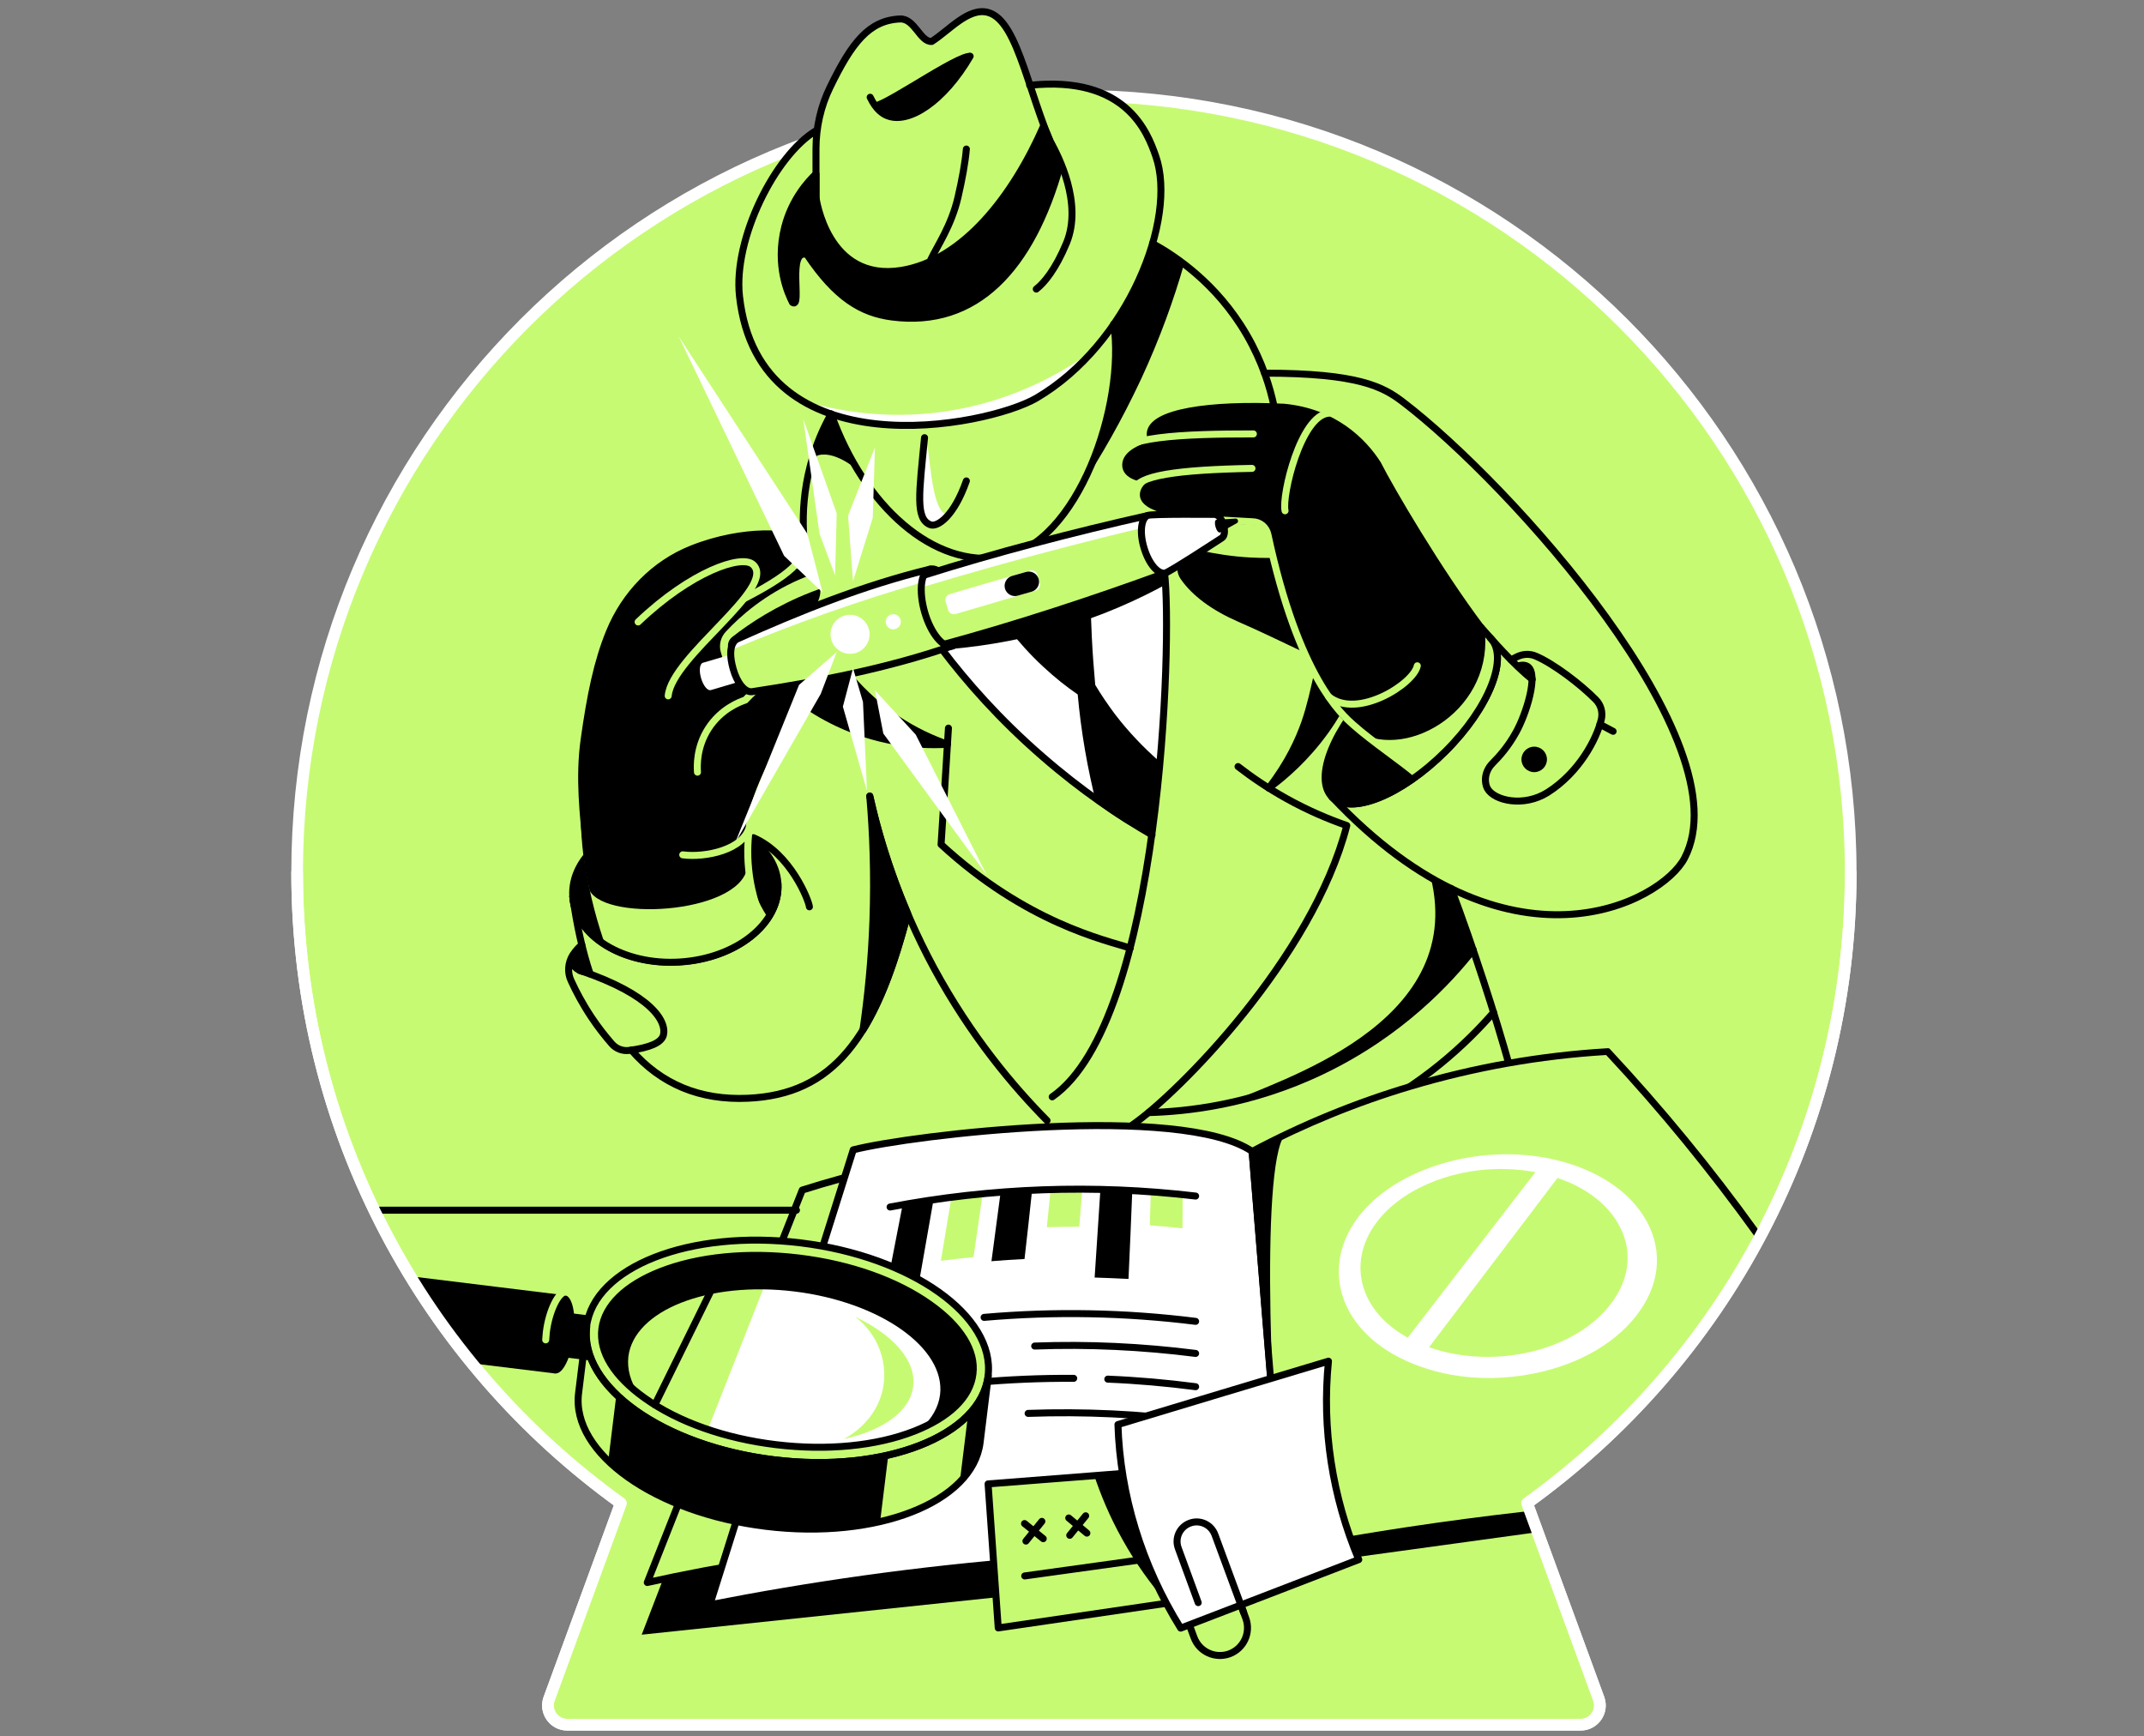 <svg width="368" height="298" viewBox="0 0 368 298" fill="none" xmlns="http://www.w3.org/2000/svg">
<rect x="0" y="0" width="368" height="298" fill="#808080" stroke="none"/>
<path d="M317.66 149.748C317.66 76.109 257.969 16.418 184.33 16.418C110.691 16.418 51 76.109 51 149.748C51 194.328 72.914 233.814 106.554 257.985L94.247 291.556C93.46 293.71 95.067 296.001 97.358 296.001H271.302C273.593 296.001 275.199 293.71 274.413 291.556L262.106 257.985C295.712 233.814 317.66 194.362 317.66 149.748Z" fill="#C7FA73" stroke="white" stroke-width="2" stroke-miterlimit="10" stroke-linecap="round" stroke-linejoin="round"/>
<path d="M236.465 117.336C228.944 124.858 225.423 133.575 228.636 136.789C231.85 140.002 240.534 136.481 248.089 128.96C255.644 121.439 259.029 112.721 255.815 109.508C252.602 106.294 244.021 109.781 236.465 117.336Z" fill="black" stroke="black" stroke-width="1.2" stroke-miterlimit="10" stroke-linecap="round" stroke-linejoin="round"/>
<path d="M243.337 133.03C244.91 131.833 246.516 130.466 248.055 128.928C254.995 121.988 258.516 114.022 256.533 110.296C255.679 109.372 254.858 108.518 254.14 107.629C248.807 112.791 243.508 117.919 238.175 123.081L234.038 125.44C236.055 127.355 238.414 129.372 241.115 131.423C241.901 132.004 242.653 132.517 243.337 133.03Z" fill="#C7FA73"/>
<path d="M136.57 119.697C139.613 122.021 144.981 125.44 152.399 126.979C156.365 127.799 159.852 127.902 162.621 127.731C160.194 126.876 157.014 125.509 153.698 123.252C149.903 120.688 147.237 117.885 145.493 115.765C142.861 114.876 140.228 114.022 137.596 113.133L135.887 119.663H136.57V119.697Z" fill="black" stroke="black" stroke-width="1.2" stroke-miterlimit="10" stroke-linecap="round" stroke-linejoin="round"/>
<path d="M217.765 135.252C221.115 130.945 222.893 127.013 223.953 124.039C225.935 118.33 226.448 112.142 227.542 112.176C227.816 112.176 228.055 112.586 228.192 112.996L233.354 113.954C232.363 116.962 230.619 121.065 227.542 125.372C224.158 130.09 220.465 133.269 217.765 135.252Z" fill="black" stroke="black" stroke-width="1.2" stroke-miterlimit="10" stroke-linecap="round" stroke-linejoin="round"/>
<path d="M159.612 108.859C164.501 115.286 183.851 137.473 197.15 143.285C198.791 135.251 201.013 105.132 200.363 98.09C186.176 101.953 173.8 104.996 159.612 108.859Z" fill="white"/>
<path d="M181.287 108.039C189.15 105.783 195.577 102.809 200.466 100.108C200.432 99.322 200.398 98.638 200.363 98.125C186.21 101.988 173.8 105.031 159.646 108.894C160.159 109.578 160.877 110.467 161.732 111.492C167.065 111.116 173.8 110.193 181.287 108.039Z" fill="black"/>
<path d="M198.757 130.465C196.398 128.38 193.834 125.781 191.372 122.568C190.073 120.824 188.945 119.149 187.988 117.542C187.748 114.91 187.543 112.209 187.406 109.406C187.304 107.286 187.235 105.235 187.167 103.184C182.552 104.859 177.937 106.5 173.321 108.175C174.826 110.089 176.706 112.243 179.031 114.397C181.116 116.346 183.133 117.918 184.979 119.183C185.253 122.226 185.663 125.439 186.244 128.824C186.791 131.969 187.441 134.943 188.124 137.747C191.27 140.106 194.312 142.054 197.116 143.285C197.663 140.755 198.244 136.003 198.757 130.465Z" fill="black"/>
<path d="M116.692 165.064C126.415 164.455 133.951 158.432 133.524 151.611C133.096 144.79 124.868 139.753 115.145 140.362C105.422 140.971 97.886 146.995 98.313 153.816C98.74 160.637 106.969 165.673 116.692 165.064Z" fill="black" stroke="black" stroke-width="1.2" stroke-miterlimit="10" stroke-linecap="round" stroke-linejoin="round"/>
<path d="M116.673 165.098C123.442 164.688 129.117 161.645 131.818 157.509C130.827 156.039 129.493 153.68 128.776 150.671C128.297 148.757 128.16 146.808 128.263 144.928L100.263 126.945C98.075 142.706 101.494 155.423 103.887 162.192C107.238 164.278 111.75 165.406 116.673 165.098Z" fill="#C7FA73"/>
<path d="M137.391 123.322L133.87 115.083C132.536 115.938 131.032 117.1 129.391 118.707L123.989 110.605L126.793 103.22C127.34 102.947 127.887 102.639 128.4 102.365L124.16 92.519C122.417 92.93 120.571 93.477 118.725 94.195C112.263 96.759 107.204 101.989 104.571 108.451C102.52 113.51 101.289 119.322 100.229 126.946C99.272 133.886 99.272 145.373 101.221 152.86C104.195 158.364 128.263 156.655 128.331 148.21C127.374 138.912 132.981 129.886 137.391 123.322Z" fill="black"/>
<path d="M198.381 26.776C196.945 22.639 193.253 12.862 176.74 14.605C174.621 8.247 172.74 2.982 169.527 2.127C166.176 1.238 162.86 5.238 159.886 7.118C157.903 7.221 156.98 3.153 154.484 3.255C149.117 3.426 146.143 7.324 142.45 14.947C141.288 17.306 140.57 19.836 140.228 22.434L140.023 22.468C133.015 26.674 125.801 40.998 126.895 50.878C130.246 81.031 169.356 73.305 177.868 68.348C193.629 59.083 202.141 37.579 198.381 26.776Z" fill="#C7FA73"/>
<path d="M187.714 60.039C183.475 63.184 174.552 68.894 161.835 70.671C152.126 72.005 144.16 70.5 139.408 69.235C139.169 69.27 138.929 69.304 138.69 69.338C151.92 76.38 172.057 71.697 177.903 68.278C181.595 66.124 184.877 63.287 187.714 60.039Z" fill="white"/>
<path d="M149.356 16.691C150.382 18.845 151.579 19.597 152.331 19.87C155.989 21.306 161.972 17.443 166.518 9.648" stroke="black" stroke-width="1.2" stroke-miterlimit="10" stroke-linecap="round" stroke-linejoin="round"/>
<path d="M149.869 17.682C150.758 19.118 151.681 19.665 152.296 19.904C155.954 21.34 162.245 17.067 166.792 9.272C165.869 7.631 152.638 17.135 149.869 17.682Z" fill="black"/>
<path d="M140.058 39.938V25.545C140.058 21.853 140.878 18.229 142.485 14.947C146.177 7.358 149.151 3.46 154.519 3.255C157.014 3.187 157.938 7.221 159.92 7.118C162.895 5.238 166.211 1.238 169.561 2.127C175.031 3.563 176.604 17.58 182.074 28.314" stroke="black" stroke-width="1.2" stroke-miterlimit="10" stroke-linecap="round" stroke-linejoin="round"/>
<path d="M165.869 25.578C165.664 27.937 165.151 30.74 164.433 33.851C163.305 38.74 160.843 42.261 159.784 44.518" stroke="black" stroke-width="1.2" stroke-miterlimit="10" stroke-linecap="round" stroke-linejoin="round"/>
<path d="M140.057 33.886V29.852C138.724 31.117 135.921 34.16 134.69 38.98C133.015 45.613 135.305 50.501 136.023 51.903C137.767 53.134 134.964 42.536 138.519 43.698C143.51 51.151 147.886 53.715 153.083 54.399C167.578 56.279 177.048 46.091 182.005 28.314C181.356 26.912 179.783 23.015 179.133 21.613C173.834 33.715 165.288 44.655 154.758 46.399C141.938 48.484 140.057 33.886 140.057 33.886Z" fill="black" stroke="black" stroke-width="1.2" stroke-miterlimit="10" stroke-linecap="round" stroke-linejoin="round"/>
<path d="M180.467 24.621C181.595 26.706 185.868 34.843 183.065 41.681C181.185 46.227 179.202 48.586 177.869 49.612" stroke="black" stroke-width="1.2" stroke-miterlimit="10" stroke-linecap="round" stroke-linejoin="round"/>
<path d="M140.057 22.434C133.049 26.639 125.835 40.964 126.929 50.844C130.28 80.997 169.39 73.271 177.903 68.314C193.629 59.083 202.141 37.579 198.381 26.81C196.945 22.674 193.253 12.896 176.74 14.64" stroke="black" stroke-width="1.2" stroke-miterlimit="10" stroke-linecap="round" stroke-linejoin="round"/>
<path d="M142.655 71.05C148.33 86.947 160.296 97.579 172.022 95.597C184.979 93.409 193.252 69.444 191.167 55.598" stroke="black" stroke-width="1.2" stroke-miterlimit="10" stroke-linecap="round" stroke-linejoin="round"/>
<path d="M215.44 82.639C202.722 82.639 193.218 83.426 193.218 79.802C193.218 76.11 203.167 74.469 215.132 74.469L225.32 79.973" fill="black"/>
<path d="M215.44 82.639C202.722 82.639 193.218 83.426 193.218 79.802C193.218 76.11 203.167 74.469 215.132 74.469L225.32 79.973" stroke="black" stroke-width="1.2" stroke-miterlimit="10" stroke-linecap="round" stroke-linejoin="round"/>
<path d="M220.431 78.024C207.714 77.614 197.321 78.093 197.424 74.469C197.526 70.777 207.68 69.272 220.363 69.888C228.978 70.708 234.004 75.768 236.465 79.631C238.722 84.075 246.927 98.058 254.174 107.665C256.089 121.1 241.764 129.784 233.354 125.134C225.389 120.724 218.517 95.289 217.286 89.614C201.458 88.793 195.953 87.118 196.261 84.725C196.569 82.229 202.073 80.657 214.893 80.417" fill="black"/>
<path d="M220.431 78.024C207.714 77.614 197.321 78.093 197.424 74.469C197.526 70.777 207.68 69.272 220.363 69.888C228.978 70.708 234.004 75.768 236.465 79.631C238.722 84.075 246.927 98.058 254.174 107.665C256.089 121.1 241.764 129.784 233.354 125.134C225.389 120.724 218.517 95.289 217.286 89.614C201.458 88.793 195.953 87.118 196.261 84.725C196.569 82.229 202.073 80.657 214.893 80.417" stroke="black" stroke-width="1.2" stroke-miterlimit="10" stroke-linecap="round" stroke-linejoin="round"/>
<path d="M243.268 114.262C242.653 117.373 232.944 123.526 228.055 119.561" stroke="#C7FA73" stroke-width="1.2" stroke-miterlimit="10" stroke-linecap="round" stroke-linejoin="round"/>
<path d="M220.568 87.662C219.987 84.995 223.269 71.286 228.055 70.91" stroke="#C7FA73" stroke-width="1.2" stroke-miterlimit="10" stroke-linecap="round" stroke-linejoin="round"/>
<path d="M228.636 136.789C258.96 169.028 285.216 154.84 289.148 147.251C299.404 127.525 259.063 82.876 240.773 68.962C237.422 66.398 233.183 64.039 217.047 64.039" stroke="black" stroke-width="1.2" stroke-miterlimit="10" stroke-linecap="round" stroke-linejoin="round"/>
<path d="M220.5 96.278C218.688 96.38 216.705 96.38 214.62 96.278C211.406 96.107 208.466 95.628 205.799 95.047C203.543 94.534 201.834 97.098 203.133 99.013C205.047 101.782 208.329 104.209 212.705 106.124C221.081 109.747 228.089 113.816 229.833 113.2L220.5 96.278Z" fill="black" stroke="black" stroke-width="1.2" stroke-miterlimit="10" stroke-linecap="round" stroke-linejoin="round"/>
<path d="M263.336 132.517C264.544 132.517 265.524 131.537 265.524 130.329C265.524 129.12 264.544 128.141 263.336 128.141C262.128 128.141 261.148 129.12 261.148 130.329C261.148 131.537 262.128 132.517 263.336 132.517Z" fill="black"/>
<path d="M100.674 145.371C100.127 140.037 99.34 133.542 100.263 126.944C101.323 119.354 102.52 113.508 104.605 108.449C107.238 101.987 112.297 96.757 118.759 94.192C127.784 90.603 136.297 91.423 137.185 92.757C139.203 95.834 135.305 98.842 126.793 103.184" fill="black"/>
<path d="M100.674 145.371C100.127 140.037 99.34 133.542 100.263 126.944C101.323 119.354 102.52 113.508 104.605 108.449C107.238 101.987 112.297 96.757 118.759 94.192C127.784 90.603 136.297 91.423 137.185 92.757C139.203 95.834 135.305 98.842 126.793 103.184" stroke="black" stroke-width="1.2" stroke-miterlimit="10" stroke-linecap="round" stroke-linejoin="round"/>
<path d="M108.878 115.115C111.511 108.653 116.571 103.423 123.032 100.859C132.057 97.269 138.587 97.782 139.476 99.149C141.493 102.226 139.578 105.508 131.066 109.884" fill="black"/>
<path d="M108.878 115.115C111.511 108.653 116.571 103.423 123.032 100.859C132.057 97.269 138.587 97.782 139.476 99.149C141.493 102.226 139.578 105.508 131.066 109.884" stroke="black" stroke-width="1.2" stroke-miterlimit="10" stroke-linecap="round" stroke-linejoin="round"/>
<path d="M119.716 132.518C119.647 131.493 119.511 128.279 121.562 125.066C123.75 121.647 126.998 120.45 127.921 120.143C136.604 111.083 140.262 112.895 141.049 113.681C143.681 116.245 131.203 128.074 128.639 141.681" fill="black"/>
<path d="M119.716 132.518C119.647 131.493 119.511 128.279 121.562 125.066C123.75 121.647 126.998 120.45 127.921 120.143C136.604 111.083 140.262 112.895 141.049 113.681C143.681 116.245 131.203 128.074 128.639 141.681" stroke="#C7FA73" stroke-width="1.2" stroke-miterlimit="10" stroke-linecap="round" stroke-linejoin="round"/>
<path d="M101.289 167.147C99.99 163.25 98.999 158.84 98.315 153.883" stroke="black" stroke-width="1.2" stroke-miterlimit="10" stroke-linecap="round" stroke-linejoin="round"/>
<path d="M155.749 156.961C150.245 178.191 142.963 187.832 128.365 188.482C120.194 188.858 113.46 186.088 108.366 180.208" stroke="black" stroke-width="1.2" stroke-miterlimit="10" stroke-linecap="round" stroke-linejoin="round"/>
<path d="M138.929 155.629C138.827 154.535 135.682 146.501 129.323 143.766" stroke="black" stroke-width="1.2" stroke-miterlimit="10" stroke-linecap="round" stroke-linejoin="round"/>
<path d="M99.853 162.156C99.409 162.532 98.862 163.079 98.349 163.866L98.315 163.9C97.494 165.233 97.358 166.874 98.007 168.276C98.896 170.224 100.024 172.344 101.528 174.6C102.691 176.344 103.887 177.848 105.016 179.147C105.768 180.002 106.862 180.412 107.99 180.275C111.579 179.797 113.528 178.942 113.87 177.643C114.451 175.318 111.887 170.737 99.58 166.566" stroke="black" stroke-width="1.2" stroke-miterlimit="10" stroke-linecap="round" stroke-linejoin="round"/>
<path d="M99.135 162.43C98.896 162.635 98.657 162.874 98.383 163.148C98.076 163.489 97.836 163.831 97.631 164.139C97.631 164.481 97.118 166.019 99.341 167.148C99.819 167.318 101.084 167.524 101.563 167.695C101.289 166.84 100.571 164.925 100.298 164.002C100.093 163.182 99.306 163.216 99.135 162.43Z" fill="black"/>
<path d="M149.288 136.621C151.031 144.347 154.176 154.774 160.296 166.125C166.689 177.919 174.005 186.534 179.714 192.312" stroke="black" stroke-width="1.2" stroke-miterlimit="10" stroke-linecap="round" stroke-linejoin="round"/>
<path d="M149.288 136.621C149.835 142.946 150.108 150.057 149.835 157.851C149.596 164.757 148.946 171.082 148.125 176.757C151.168 171.834 153.595 165.304 155.749 156.997L155.783 156.757C152.501 149.099 150.519 142.159 149.288 136.621Z" fill="black" stroke="black" stroke-width="1.2" stroke-miterlimit="10" stroke-linecap="round" stroke-linejoin="round"/>
<path d="M142.656 71.047C141.357 73.372 139.989 76.38 139.066 80.004C136.946 88.175 138.109 95.217 139.066 99.115" stroke="black" stroke-width="1.2" stroke-miterlimit="10" stroke-linecap="round" stroke-linejoin="round"/>
<path d="M142.655 71.047C141.527 73.064 140.365 75.56 139.476 78.568C142.314 76.688 146.484 80.072 147.237 80.653C145.459 77.782 143.886 74.534 142.655 71.047Z" fill="black"/>
<path d="M197.834 41.785C201.595 43.871 208.808 48.554 213.97 57.443C216.671 62.092 218.004 66.502 218.688 69.784" stroke="black" stroke-width="1.2" stroke-miterlimit="10" stroke-linecap="round" stroke-linejoin="round"/>
<path d="M197.834 41.785C197.663 42.401 197.458 43.05 197.218 43.7C196.877 44.691 196.5 45.682 196.09 46.64C194.791 49.682 193.15 52.725 191.167 55.631C192.398 63.631 190.107 75.083 185.458 83.664C188.877 78.502 192.501 72.246 195.885 64.998C199.167 57.922 201.526 51.255 203.235 45.306C201.15 43.734 199.235 42.572 197.834 41.785Z" fill="black"/>
<path d="M159.681 90.057C160.194 90.262 163.886 88.177 162.758 88.279C159.544 88.553 159.647 75.117 158.723 75.117C158.587 80.519 156.98 88.963 159.681 90.057Z" fill="white"/>
<path d="M158.689 75.117C157.766 84.621 157.082 89.066 159.681 90.057C160.911 90.536 163.749 88.587 165.868 82.536" stroke="black" stroke-width="1.2" stroke-miterlimit="10" stroke-linecap="round" stroke-linejoin="round"/>
<path d="M215.132 74.469C203.167 74.469 191.748 74.879 191.748 78.571" stroke="#C7FA73" stroke-width="1.2" stroke-miterlimit="10" stroke-linecap="round" stroke-linejoin="round"/>
<path d="M194.723 84.109C195.03 81.614 202.073 80.622 214.893 80.383" stroke="#C7FA73" stroke-width="1.2" stroke-miterlimit="10" stroke-linecap="round" stroke-linejoin="round"/>
<path d="M137.185 92.793C139.202 95.87 135.305 98.878 126.792 103.22" stroke="#C7FA73" stroke-width="1.2" stroke-miterlimit="10" stroke-linecap="round" stroke-linejoin="round"/>
<path d="M109.528 106.74C118.622 98.057 127.34 95.116 129.254 96.894C133.494 100.826 115.306 112.62 114.691 119.424" fill="black"/>
<path d="M109.528 106.74C118.622 98.057 127.34 95.116 129.254 96.894C133.494 100.826 115.306 112.62 114.691 119.424" stroke="#C7FA73" stroke-width="1.2" stroke-miterlimit="10" stroke-linecap="round" stroke-linejoin="round"/>
<path d="M162.792 124.961C162.382 131.627 161.971 138.26 161.527 144.926C176.056 158.328 189.56 161.302 194.005 162.704" stroke="black" stroke-width="1.2" stroke-miterlimit="10" stroke-linecap="round" stroke-linejoin="round"/>
<path d="M180.604 188.241C199.406 175.182 201.218 109.372 199.885 98.363" stroke="black" stroke-width="1.2" stroke-miterlimit="10" stroke-linecap="round" stroke-linejoin="round"/>
<path d="M161.698 111.457C165.869 116.961 171.509 123.423 178.928 129.85C185.629 135.696 192.159 140.072 197.731 143.285" stroke="black" stroke-width="1.2" stroke-miterlimit="10" stroke-linecap="round" stroke-linejoin="round"/>
<path d="M212.5 131.559C214.791 133.336 217.526 135.217 220.773 137.029C224.568 139.148 228.124 140.618 231.166 141.678C225.286 164.447 202.107 187.762 194.312 193.096" stroke="black" stroke-width="1.2" stroke-miterlimit="10" stroke-linecap="round" stroke-linejoin="round"/>
<path d="M249.081 152.48C250.995 157.574 252.841 162.873 254.653 168.412C256.328 173.506 257.832 178.497 259.2 183.317" stroke="black" stroke-width="1.2" stroke-miterlimit="10" stroke-linecap="round" stroke-linejoin="round"/>
<path d="M252.875 163.012C248.807 168.174 240.499 177.302 226.927 183.798C214.654 189.678 203.543 190.772 197.15 190.943" stroke="black" stroke-width="1.2" stroke-miterlimit="10" stroke-linecap="round" stroke-linejoin="round"/>
<path d="M256.362 173.746C251.781 179.011 244.089 186.361 232.602 191.865" stroke="black" stroke-width="1.2" stroke-miterlimit="10" stroke-linecap="round" stroke-linejoin="round"/>
<path d="M210.927 189.302C215.782 188.243 221.218 186.567 226.893 183.832C240.465 177.337 248.807 168.175 252.841 163.047L249.08 152.517C247.918 151.902 246.755 151.286 245.593 150.637C251.781 176.038 218.927 185.473 210.927 189.302Z" fill="black"/>
<path d="M243.337 133.031C240.567 130.638 235.61 127.356 232.26 124.382C230.346 122.672 222.893 116.279 217.628 91.733C217.354 90.468 216.26 89.545 214.961 89.545C212.91 89.442 210.893 89.306 208.842 89.203" stroke="#C7FA73" stroke-width="1.2" stroke-miterlimit="10" stroke-linecap="round" stroke-linejoin="round"/>
<path d="M228.636 136.789C231.85 140.003 240.533 136.481 248.089 128.96C255.644 121.439 259.029 112.721 255.815 109.508" stroke="black" stroke-width="1.2" stroke-miterlimit="10" stroke-linecap="round" stroke-linejoin="round"/>
<path d="M262.995 116.587C259.849 114.125 256.02 109.715 254.208 107.664" stroke="black" stroke-width="1.2" stroke-miterlimit="10" stroke-linecap="round" stroke-linejoin="round"/>
<path d="M276.875 125.509C276.464 125.304 275.063 124.552 274.618 124.312" stroke="black" stroke-width="1.2" stroke-miterlimit="10" stroke-linecap="round" stroke-linejoin="round"/>
<path d="M124.536 114.672L123.716 111.903C123.374 110.672 123.682 109.339 124.639 108.347C127.066 105.749 131.237 102.023 137.425 99.356C145.733 95.801 153.151 96.006 156.741 96.348C157.117 96.382 157.288 96.792 157.049 97.066C156.536 97.681 155.749 98.057 154.929 98.125C151.066 98.399 145.493 99.185 139.237 101.612C133.186 103.971 128.673 106.98 125.699 109.305C125.083 109.783 124.81 110.569 125.015 111.253L125.904 114.227L124.536 114.672Z" fill="#C7FA73"/>
<path d="M163.496 110.872C165.054 110.414 165.449 107.091 164.379 103.45C163.309 99.809 161.178 97.229 159.621 97.686C158.063 98.144 157.667 101.467 158.738 105.108C159.808 108.749 161.938 111.33 163.496 110.872Z" fill="black" stroke="black" stroke-width="1.2" stroke-miterlimit="10" stroke-linecap="round" stroke-linejoin="round"/>
<path d="M155.92 101.342C155.783 100.931 157.117 99.598 156.98 99.188C169.185 95.325 184.466 91.291 196.979 88.453C197.936 91.769 198.927 95.051 199.885 98.367C187.817 102.778 172.808 107.666 160.433 111.017C159.407 107.495 156.946 104.863 155.92 101.342Z" fill="#C7FA73"/>
<path d="M177.766 101.341L164.022 105.375C163.476 105.546 162.894 105.238 162.723 104.657L162.313 103.255C162.142 102.708 162.45 102.127 163.031 101.956L176.774 97.922C177.321 97.751 177.902 98.059 178.073 98.64L178.484 100.042C178.62 100.623 178.313 101.204 177.766 101.341Z" fill="white"/>
<path d="M178.278 99.357C178.005 98.434 177.013 97.887 176.09 98.16L173.697 98.844C172.774 99.118 172.227 100.109 172.501 101.032C172.774 101.955 173.766 102.502 174.689 102.229L177.082 101.545C178.005 101.271 178.552 100.314 178.278 99.357Z" fill="black"/>
<path d="M196.979 88.484C184.432 91.288 170.723 94.877 158.519 98.74C158.553 98.877 157.595 100.484 158.006 100.86C165.937 98.467 174.142 96.142 182.62 93.954C187.099 92.792 191.543 91.664 195.919 90.638C196.33 90.091 196.74 89.578 197.184 89.031C197.082 88.826 197.047 88.655 196.979 88.484Z" fill="white"/>
<path d="M158.519 98.74C170.723 94.877 184.467 91.288 196.979 88.484C197.936 91.8 198.928 95.082 199.885 98.399C187.817 102.809 174.416 107.219 162.04 110.569" stroke="black" stroke-width="1.2" stroke-miterlimit="10" stroke-linecap="round" stroke-linejoin="round"/>
<path d="M208.5 88.281L197.526 88.452C197.355 88.418 197.184 88.418 197.013 88.452C195.851 88.794 195.543 91.29 196.364 94.025C197.184 96.76 198.757 98.708 199.953 98.367C200.124 98.332 200.261 98.23 200.398 98.093L209.731 92.315C210.175 92.042 210.312 91.153 210.004 90.059C209.628 88.931 209.081 88.35 208.5 88.281Z" fill="white"/>
<path d="M208.5 88.281C208.5 88.281 197.697 88.178 197.013 88.451C195.885 88.896 195.543 91.289 196.364 94.024C197.184 96.759 198.723 98.537 199.953 98.366C200.637 98.263 209.731 92.315 209.731 92.315C210.175 92.041 210.312 91.152 210.004 90.058C209.628 88.93 209.081 88.349 208.5 88.281Z" stroke="black" stroke-width="1.2" stroke-miterlimit="10" stroke-linecap="round" stroke-linejoin="round"/>
<path d="M212.294 89.784C212.67 89.579 212.499 88.963 212.055 88.998L208.876 89.203C208.841 89.203 208.807 89.203 208.773 89.203C208.499 89.271 208.465 89.818 208.636 90.433C208.807 91.049 209.149 91.459 209.423 91.391C209.457 91.391 209.491 91.356 209.525 91.322L212.294 89.784Z" fill="black"/>
<path d="M139.374 104.211C134.998 105.92 130.69 107.766 126.417 109.681C126.417 109.715 126.417 109.715 126.417 109.749C125.391 110.091 125.118 112.313 125.836 114.775C126.554 117.236 127.989 118.98 129.049 118.672C129.049 118.672 129.049 118.706 129.083 118.706C133.733 117.988 138.348 117.236 142.929 116.313L139.374 104.211Z" fill="white"/>
<path d="M120.639 113.748C120.092 113.919 119.955 115.082 120.331 116.381C120.707 117.68 121.46 118.603 122.006 118.432L128.263 116.586L126.895 111.902L120.639 113.748Z" fill="white"/>
<path d="M158.724 105.102C157.664 101.444 158.04 98.128 159.613 97.684C148.228 100.453 137.22 104.863 126.417 109.717C126.417 109.752 126.417 109.752 126.417 109.786C125.391 110.128 125.118 112.35 125.836 114.811C126.554 117.273 127.989 119.016 129.049 118.709C129.049 118.709 129.049 118.743 129.083 118.743C140.775 116.965 152.399 114.709 163.476 110.88C161.937 111.324 159.784 108.76 158.724 105.102Z" fill="#C7FA73"/>
<path d="M145.904 112.212C147.754 112.212 149.254 110.712 149.254 108.862C149.254 107.012 147.754 105.512 145.904 105.512C144.053 105.512 142.553 107.012 142.553 108.862C142.553 110.712 144.053 112.212 145.904 112.212Z" fill="white"/>
<path d="M153.322 108.008C154.04 108.008 154.621 107.427 154.621 106.709C154.621 105.992 154.04 105.41 153.322 105.41C152.605 105.41 152.023 105.992 152.023 106.709C152.023 107.427 152.605 108.008 153.322 108.008Z" fill="white"/>
<path d="M126.553 109.646C126.451 109.715 125.836 110.091 125.63 110.74C125.289 111.458 125.494 111.561 125.494 111.561C130.622 109.407 136.126 107.253 141.938 105.202C147.579 103.219 153.014 101.475 158.211 99.971C158.177 99.048 158.45 98.501 158.792 98.159C158.997 97.954 159.271 97.817 159.647 97.715C148.228 100.45 137.322 104.826 126.553 109.646Z" fill="white"/>
<path d="M158.723 105.102C157.664 101.444 158.04 98.128 159.612 97.684C148.228 100.453 137.22 104.863 126.417 109.717C126.417 109.752 124.639 110.504 125.835 114.777C126.519 117.239 127.852 118.845 129.083 118.709C140.775 116.931 152.399 114.675 163.475 110.846C161.937 111.324 159.783 108.76 158.723 105.102Z" stroke="black" stroke-width="1.2" stroke-miterlimit="10" stroke-linecap="round" stroke-linejoin="round"/>
<path d="M137.151 117.543L126.143 144.722L140.878 119.082L143.613 111.902L137.151 117.543Z" fill="white"/>
<path d="M116.502 57.75L134.587 95.39L141.186 101.681L138.587 91.629L116.502 57.75Z" fill="white"/>
<path d="M137.869 71.902L140.672 91.628L143.339 98.739L143.613 88.107L137.869 71.902Z" fill="white"/>
<path d="M145.562 88.485L146.416 99.733L149.801 88.861L150.177 76.793L145.562 88.485Z" fill="white"/>
<path d="M146.416 114.672L144.673 121.27L148.81 135.731L148.126 120.484L146.416 114.672Z" fill="white"/>
<path d="M151.613 125.883L169.356 150.156L157.185 126.089L150.177 118.465L151.613 125.883Z" fill="white"/>
<path d="M133.528 151.629C133.938 158.466 126.417 164.483 116.708 165.099C106.998 165.714 98.759 160.654 98.315 153.851" stroke="black" stroke-width="1.2" stroke-miterlimit="10" stroke-linecap="round" stroke-linejoin="round"/>
<path d="M129.767 155.287C129.254 153.646 128.741 151.595 128.502 149.202C128.194 146.228 128.399 143.664 128.673 141.715C127.818 145.886 120.981 147.219 117.186 146.706" stroke="#C7FA73" stroke-width="1.2" stroke-miterlimit="10" stroke-linecap="round" stroke-linejoin="round"/>
<path d="M259.371 113.236L260.294 112.758C261.354 112.211 262.584 112.142 263.644 112.621C266.687 113.92 271.302 117.441 273.9 120.074C274.789 120.963 275.131 122.227 274.858 123.458C274.037 126.877 271.029 132.586 265.627 136.005C261.559 138.569 256.465 137.441 255.303 135.321C255.2 135.116 254.995 134.706 254.961 133.954C254.927 132.825 255.405 131.766 256.191 130.979C257.456 129.714 258.926 128.005 260.191 125.715C261.901 122.706 264.191 115.629 262.174 114.364C261.901 114.193 261.456 114.057 260.67 114.262" stroke="black" stroke-width="1.2" stroke-miterlimit="10" stroke-linecap="round" stroke-linejoin="round"/>
<path d="M261.148 257.981C261.285 257.879 261.388 257.81 261.524 257.708L219.85 258.597L138.929 205.777L110.144 280.545L220.466 268.921L262.994 263.075L261.148 257.981Z" fill="black"/>
<path d="M120.707 247.283L111.101 271.59C123.784 268.787 138.143 266.428 153.971 265.094C179.372 262.941 201.902 264.069 220.465 266.291C218.585 243.386 216.739 220.514 214.859 197.609C202.483 195.934 186.244 195.011 167.544 197.541C156.125 199.079 146.108 201.575 137.698 204.241L131.408 220.138" fill="#C7FA73"/>
<path d="M120.707 247.283L111.101 271.59C123.784 268.787 138.143 266.428 153.971 265.094C179.372 262.941 201.902 264.069 220.465 266.291C218.585 243.386 216.739 220.514 214.859 197.609C202.483 195.934 186.244 195.011 167.544 197.541C156.125 199.079 146.108 201.575 137.698 204.241L131.408 220.138" stroke="black" stroke-width="1.2" stroke-miterlimit="10" stroke-linecap="round" stroke-linejoin="round"/>
<path d="M121.835 275.419L146.45 197.336C156.638 194.738 202.722 189.302 214.927 197.609C216.807 220.515 218.654 243.386 220.534 266.291C207.269 266.189 192.979 266.599 177.766 267.796C157.288 269.368 138.553 272.137 121.835 275.419Z" fill="white" stroke="black" stroke-width="1.2" stroke-miterlimit="10" stroke-linecap="round" stroke-linejoin="round"/>
<path d="M261.148 257.982C277.934 245.914 291.78 230.017 301.455 211.59C292.771 199.488 284.02 189.163 275.883 180.445C266.687 180.992 255.029 182.531 242.004 186.428C231.166 189.676 222.072 193.744 214.859 197.573L220.466 266.255C233.388 263.794 247.2 261.64 261.866 259.999L261.148 257.982Z" fill="#C7FA73"/>
<path d="M261.695 259.419C248.123 260.957 234.448 263.008 221.047 265.572L215.508 197.916C224.021 193.437 233.012 189.745 242.209 187.01C253.08 183.763 264.328 181.745 275.678 181.062C284.806 190.839 293.353 201.335 301.181 212.206C301.387 211.83 301.592 211.42 301.797 211.044C294.002 200.207 285.455 189.814 276.362 180.07C276.259 179.934 276.088 179.865 275.883 179.899C264.362 180.583 252.909 182.6 241.867 185.916C232.465 188.72 223.303 192.48 214.62 197.096C214.414 197.198 214.278 197.437 214.312 197.642L219.919 266.325C219.919 266.495 220.021 266.632 220.158 266.735C220.26 266.803 220.397 266.837 220.5 266.837C220.534 266.837 220.568 266.837 220.602 266.837C234.243 264.239 248.157 262.119 261.969 260.581C262.003 260.581 262.071 260.581 262.106 260.581L261.695 259.419Z" fill="black"/>
<path d="M282.207 208.857C279.301 204.173 273.968 200.789 267.37 199.148C254.892 196.037 240.465 200.071 233.696 208.173C226.619 216.652 229.217 227.865 241.114 233.438C243.576 234.566 246.242 235.42 249.08 235.933C253.593 236.754 258.447 236.685 263.233 235.728C271.336 234.121 277.934 230.156 281.592 224.788C285.182 219.558 285.284 213.814 282.207 208.857ZM236.738 209.199C241.422 203.524 250.345 200.242 259.063 200.652C260.567 200.72 262.071 200.891 263.541 201.165L241.627 229.574C232.944 224.788 231.097 216.036 236.738 209.199ZM276.943 223.147C270.926 231.831 256.533 235.181 245.285 231.215L267.336 202.156C271.985 203.729 275.678 206.43 277.695 209.917C280.156 214.122 279.917 218.84 276.943 223.147Z" fill="white"/>
<path d="M157.527 221.302C155.647 221.61 153.767 221.918 151.92 222.259C152.912 217.097 153.937 211.901 154.929 206.773C156.707 206.465 158.484 206.157 160.228 205.918C159.339 211.046 158.416 216.174 157.527 221.302Z" fill="black"/>
<path d="M167.099 215.731C165.219 215.936 163.373 216.141 161.493 216.38C162.108 212.757 162.689 209.099 163.305 205.475C165.082 205.235 166.894 205.03 168.672 204.859C168.159 208.517 167.612 212.107 167.099 215.731Z" fill="#C7FA73"/>
<path d="M175.851 216.072C173.971 216.174 172.091 216.277 170.176 216.448C170.689 212.516 171.236 208.551 171.749 204.619C173.561 204.482 175.373 204.38 177.15 204.277C176.74 208.209 176.296 212.14 175.851 216.072Z" fill="black"/>
<path d="M185.253 210.533C183.407 210.533 181.526 210.567 179.68 210.601C179.885 208.447 180.125 206.293 180.33 204.174C182.142 204.14 183.954 204.105 185.765 204.105C185.595 206.259 185.424 208.379 185.253 210.533Z" fill="#C7FA73"/>
<path d="M193.697 219.491C191.748 219.388 189.834 219.32 187.885 219.251C188.227 214.226 188.535 209.166 188.877 204.141C190.689 204.175 192.535 204.243 194.347 204.346C194.142 209.405 193.936 214.431 193.697 219.491Z" fill="black"/>
<path d="M202.962 210.807C201.081 210.602 199.235 210.431 197.355 210.294C197.423 208.38 197.458 206.465 197.526 204.551C199.372 204.688 201.184 204.858 202.996 205.029C202.996 206.944 202.996 208.893 202.962 210.807Z" fill="#C7FA73"/>
<path d="M152.775 207.148C170.176 203.832 187.851 203.216 205.218 205.267" stroke="black" stroke-width="1.2" stroke-miterlimit="10" stroke-linecap="round" stroke-linejoin="round"/>
<path d="M205.218 226.772C193.185 225.268 181.014 225.028 168.912 226.088" stroke="black" stroke-width="1.2" stroke-miterlimit="10" stroke-linecap="round" stroke-linejoin="round"/>
<path d="M205.218 232.276C196.056 231.113 186.826 230.669 177.595 231.011" stroke="black" stroke-width="1.2" stroke-miterlimit="10" stroke-linecap="round" stroke-linejoin="round"/>
<path d="M184.296 236.55C178.655 236.516 173.048 236.755 167.407 237.268" stroke="black" stroke-width="1.2" stroke-miterlimit="10" stroke-linecap="round" stroke-linejoin="round"/>
<path d="M205.218 237.987C200.227 237.337 195.201 236.893 190.142 236.688" stroke="black" stroke-width="1.2" stroke-miterlimit="10" stroke-linecap="round" stroke-linejoin="round"/>
<path d="M205.218 243.936C195.68 242.671 186.073 242.226 176.467 242.568" stroke="black" stroke-width="1.2" stroke-miterlimit="10" stroke-linecap="round" stroke-linejoin="round"/>
<path d="M131.066 254.563L118.554 252.785L132.844 216.547L142.382 217.265L131.066 254.563Z" fill="white"/>
<path d="M210.347 268.308L213.834 277.744C214.723 280.205 213.492 282.906 211.03 283.829C208.569 284.718 205.868 283.487 204.945 281.026L199.441 266.086" stroke="black" stroke-width="1.2" stroke-miterlimit="10" stroke-linecap="round" stroke-linejoin="round"/>
<path d="M169.596 254.67L204.296 251.969L204.467 274.532L171.339 279.387L169.596 254.67Z" fill="#C7FA73" stroke="black" stroke-width="1.2" stroke-miterlimit="10" stroke-linecap="round" stroke-linejoin="round"/>
<path d="M183.613 263.491L186.348 260.141" stroke="black" stroke-width="1.2" stroke-miterlimit="10" stroke-linecap="round" stroke-linejoin="round"/>
<path d="M183.441 260.516L186.552 263.114" stroke="black" stroke-width="1.2" stroke-miterlimit="10" stroke-linecap="round" stroke-linejoin="round"/>
<path d="M176.093 264.482L178.828 261.098" stroke="black" stroke-width="1.2" stroke-miterlimit="10" stroke-linecap="round" stroke-linejoin="round"/>
<path d="M175.852 261.473L179.065 264.071" stroke="black" stroke-width="1.2" stroke-miterlimit="10" stroke-linecap="round" stroke-linejoin="round"/>
<path d="M175.886 270.463L202.244 266.805" stroke="black" stroke-width="1.2" stroke-miterlimit="10" stroke-linecap="round" stroke-linejoin="round"/>
<path d="M204.296 251.934C198.791 252.378 193.322 252.822 187.817 253.233C188.877 256.378 190.381 260.139 192.638 264.173C195.031 268.48 197.629 271.967 199.92 274.634C200.535 274.634 201.15 274.6 201.766 274.6L204.467 274.531L204.296 251.934Z" fill="black"/>
<path d="M132.878 250.532C113.836 248.208 99.443 237.986 100.708 227.695L99.306 239.114C98.041 249.404 112.468 259.626 131.476 261.951C150.519 264.276 166.963 257.814 168.228 247.558L169.629 236.14C168.33 246.43 151.886 252.857 132.878 250.532Z" fill="#C7FA73"/>
<path d="M104.4 250.735C110.075 256.205 119.921 260.547 131.477 261.948C138.588 262.803 145.322 262.461 151.066 261.128L152.468 249.709C146.724 251.043 139.989 251.384 132.878 250.53C121.323 249.128 111.477 244.786 105.802 239.316L104.4 250.735Z" fill="black"/>
<path d="M69.427 218.906C72.607 224.137 76.128 229.128 79.991 233.846L95.341 235.726L96.982 222.291L69.427 218.906Z" fill="black"/>
<path d="M98.463 229.275C98.917 225.564 98.236 222.428 96.943 222.27C95.65 222.112 94.234 224.992 93.781 228.703C93.327 232.414 94.008 235.55 95.301 235.708C96.594 235.866 98.01 232.986 98.463 229.275Z" fill="black"/>
<path d="M103.546 226.053L97.119 225.266C96.401 225.164 95.581 226.805 95.341 228.89C95.068 230.976 95.478 232.753 96.196 232.856L102.623 233.642C103.341 233.745 104.161 232.104 104.401 230.018C104.64 227.899 104.264 226.121 103.546 226.053Z" fill="black"/>
<path d="M159.578 223.866C153.835 219.798 145.869 216.96 137.083 215.9C128.297 214.841 119.853 215.661 113.323 218.225C107.34 220.584 103.751 224.071 103.272 228.037C102.828 231.729 105.05 235.626 109.563 239.148C108.229 237.131 107.614 234.977 107.853 232.823C108.845 224.857 121.596 219.832 136.365 221.644C151.134 223.456 162.313 231.387 161.356 239.353C161.083 241.507 159.954 243.421 158.177 245.096C163.407 242.771 166.518 239.524 166.963 235.831C167.476 231.832 164.843 227.592 159.578 223.866Z" fill="black"/>
<path d="M144.81 246.975C151.544 245.505 156.228 242.223 156.741 237.916C157.288 233.471 153.254 229.027 146.758 225.984C150.485 228.754 152.365 233.403 151.613 237.95C150.587 244.035 145.288 246.736 144.81 246.975Z" fill="#C7FA73"/>
<path d="M164.741 254.327C166.69 252.344 167.921 250.054 168.228 247.524L169.63 236.105C169.322 238.635 168.092 240.926 166.143 242.909L164.741 254.327Z" fill="black"/>
<path d="M137.425 213.302C118.383 210.977 101.939 217.438 100.674 227.695C99.409 237.985 113.836 248.207 132.844 250.532C151.886 252.856 168.33 246.395 169.595 236.139C170.86 225.848 156.433 215.626 137.425 213.302ZM156.946 245.609C150.416 248.173 141.972 248.993 133.186 247.933C124.4 246.874 116.4 244.036 110.691 239.968C105.426 236.241 102.794 232.002 103.306 228.036C103.819 224.071 107.375 220.584 113.357 218.225C119.887 215.661 128.331 214.84 137.117 215.9C145.904 216.96 153.903 219.797 159.613 223.866C164.877 227.592 167.51 231.831 166.997 235.797C166.518 239.797 162.929 243.25 156.946 245.609Z" fill="#C7FA73" stroke="black" stroke-width="1.2" stroke-miterlimit="10" stroke-linecap="round" stroke-linejoin="round"/>
<path d="M132.878 250.532C113.836 248.208 99.443 237.986 100.708 227.695L99.306 239.114C98.041 249.404 112.468 259.626 131.476 261.951C150.519 264.276 166.963 257.814 168.228 247.558L169.629 236.14C168.33 246.43 151.886 252.857 132.878 250.532Z" stroke="black" stroke-width="1.2" stroke-miterlimit="10" stroke-linecap="round" stroke-linejoin="round"/>
<path d="M93.665 229.949C93.7 229.539 93.734 229.095 93.768 228.684C94.213 224.958 95.888 221.574 97.153 221.744" stroke="#C7FA73" stroke-width="1.2" stroke-miterlimit="10" stroke-linecap="round" stroke-linejoin="round"/>
<path d="M122.656 220.242L112.4 241.096" stroke="black" stroke-width="1.2" stroke-miterlimit="10" stroke-linecap="round" stroke-linejoin="round"/>
<path d="M220.5 194.773C216.192 200.483 218.312 246.943 220.5 266.259C218.619 243.353 216.773 220.482 214.893 197.577L220.5 194.773Z" fill="black"/>
<path d="M191.885 244.481C203.885 240.857 215.919 237.233 228.021 233.609C226.859 245.165 228.671 256.857 233.218 267.66C222.927 271.626 212.739 275.557 202.654 279.42C195.919 268.583 192.261 256.515 191.885 244.481Z" fill="white"/>
<path d="M191.885 244.481C203.885 240.857 215.919 237.233 228.021 233.609C226.859 245.165 228.671 256.857 233.218 267.66C222.927 271.626 212.739 275.557 202.654 279.42C195.919 268.583 192.261 256.515 191.885 244.481Z" stroke="black" stroke-width="1.2" stroke-miterlimit="10" stroke-linecap="round" stroke-linejoin="round"/>
<path d="M205.663 275.045L202.244 265.712C201.594 263.968 202.483 262.054 204.227 261.404C205.97 260.754 207.885 261.643 208.534 263.387L213.457 276.72" stroke="black" stroke-width="1.2" stroke-miterlimit="10" stroke-linecap="round" stroke-linejoin="round"/>
<path d="M64.47 207.695H136.707" stroke="black" stroke-width="1.2" stroke-miterlimit="10" stroke-linecap="round" stroke-linejoin="round"/>
<path d="M51 149.746C51 194.326 72.914 233.812 106.554 257.983L94.247 291.554C93.46 293.708 95.067 295.999 97.358 295.999H271.302C273.593 295.999 275.199 293.708 274.413 291.554L262.106 257.983C295.746 233.778 317.66 194.326 317.66 149.746" stroke="white" stroke-width="2" stroke-miterlimit="10" stroke-linecap="round" stroke-linejoin="round"/>
</svg>
